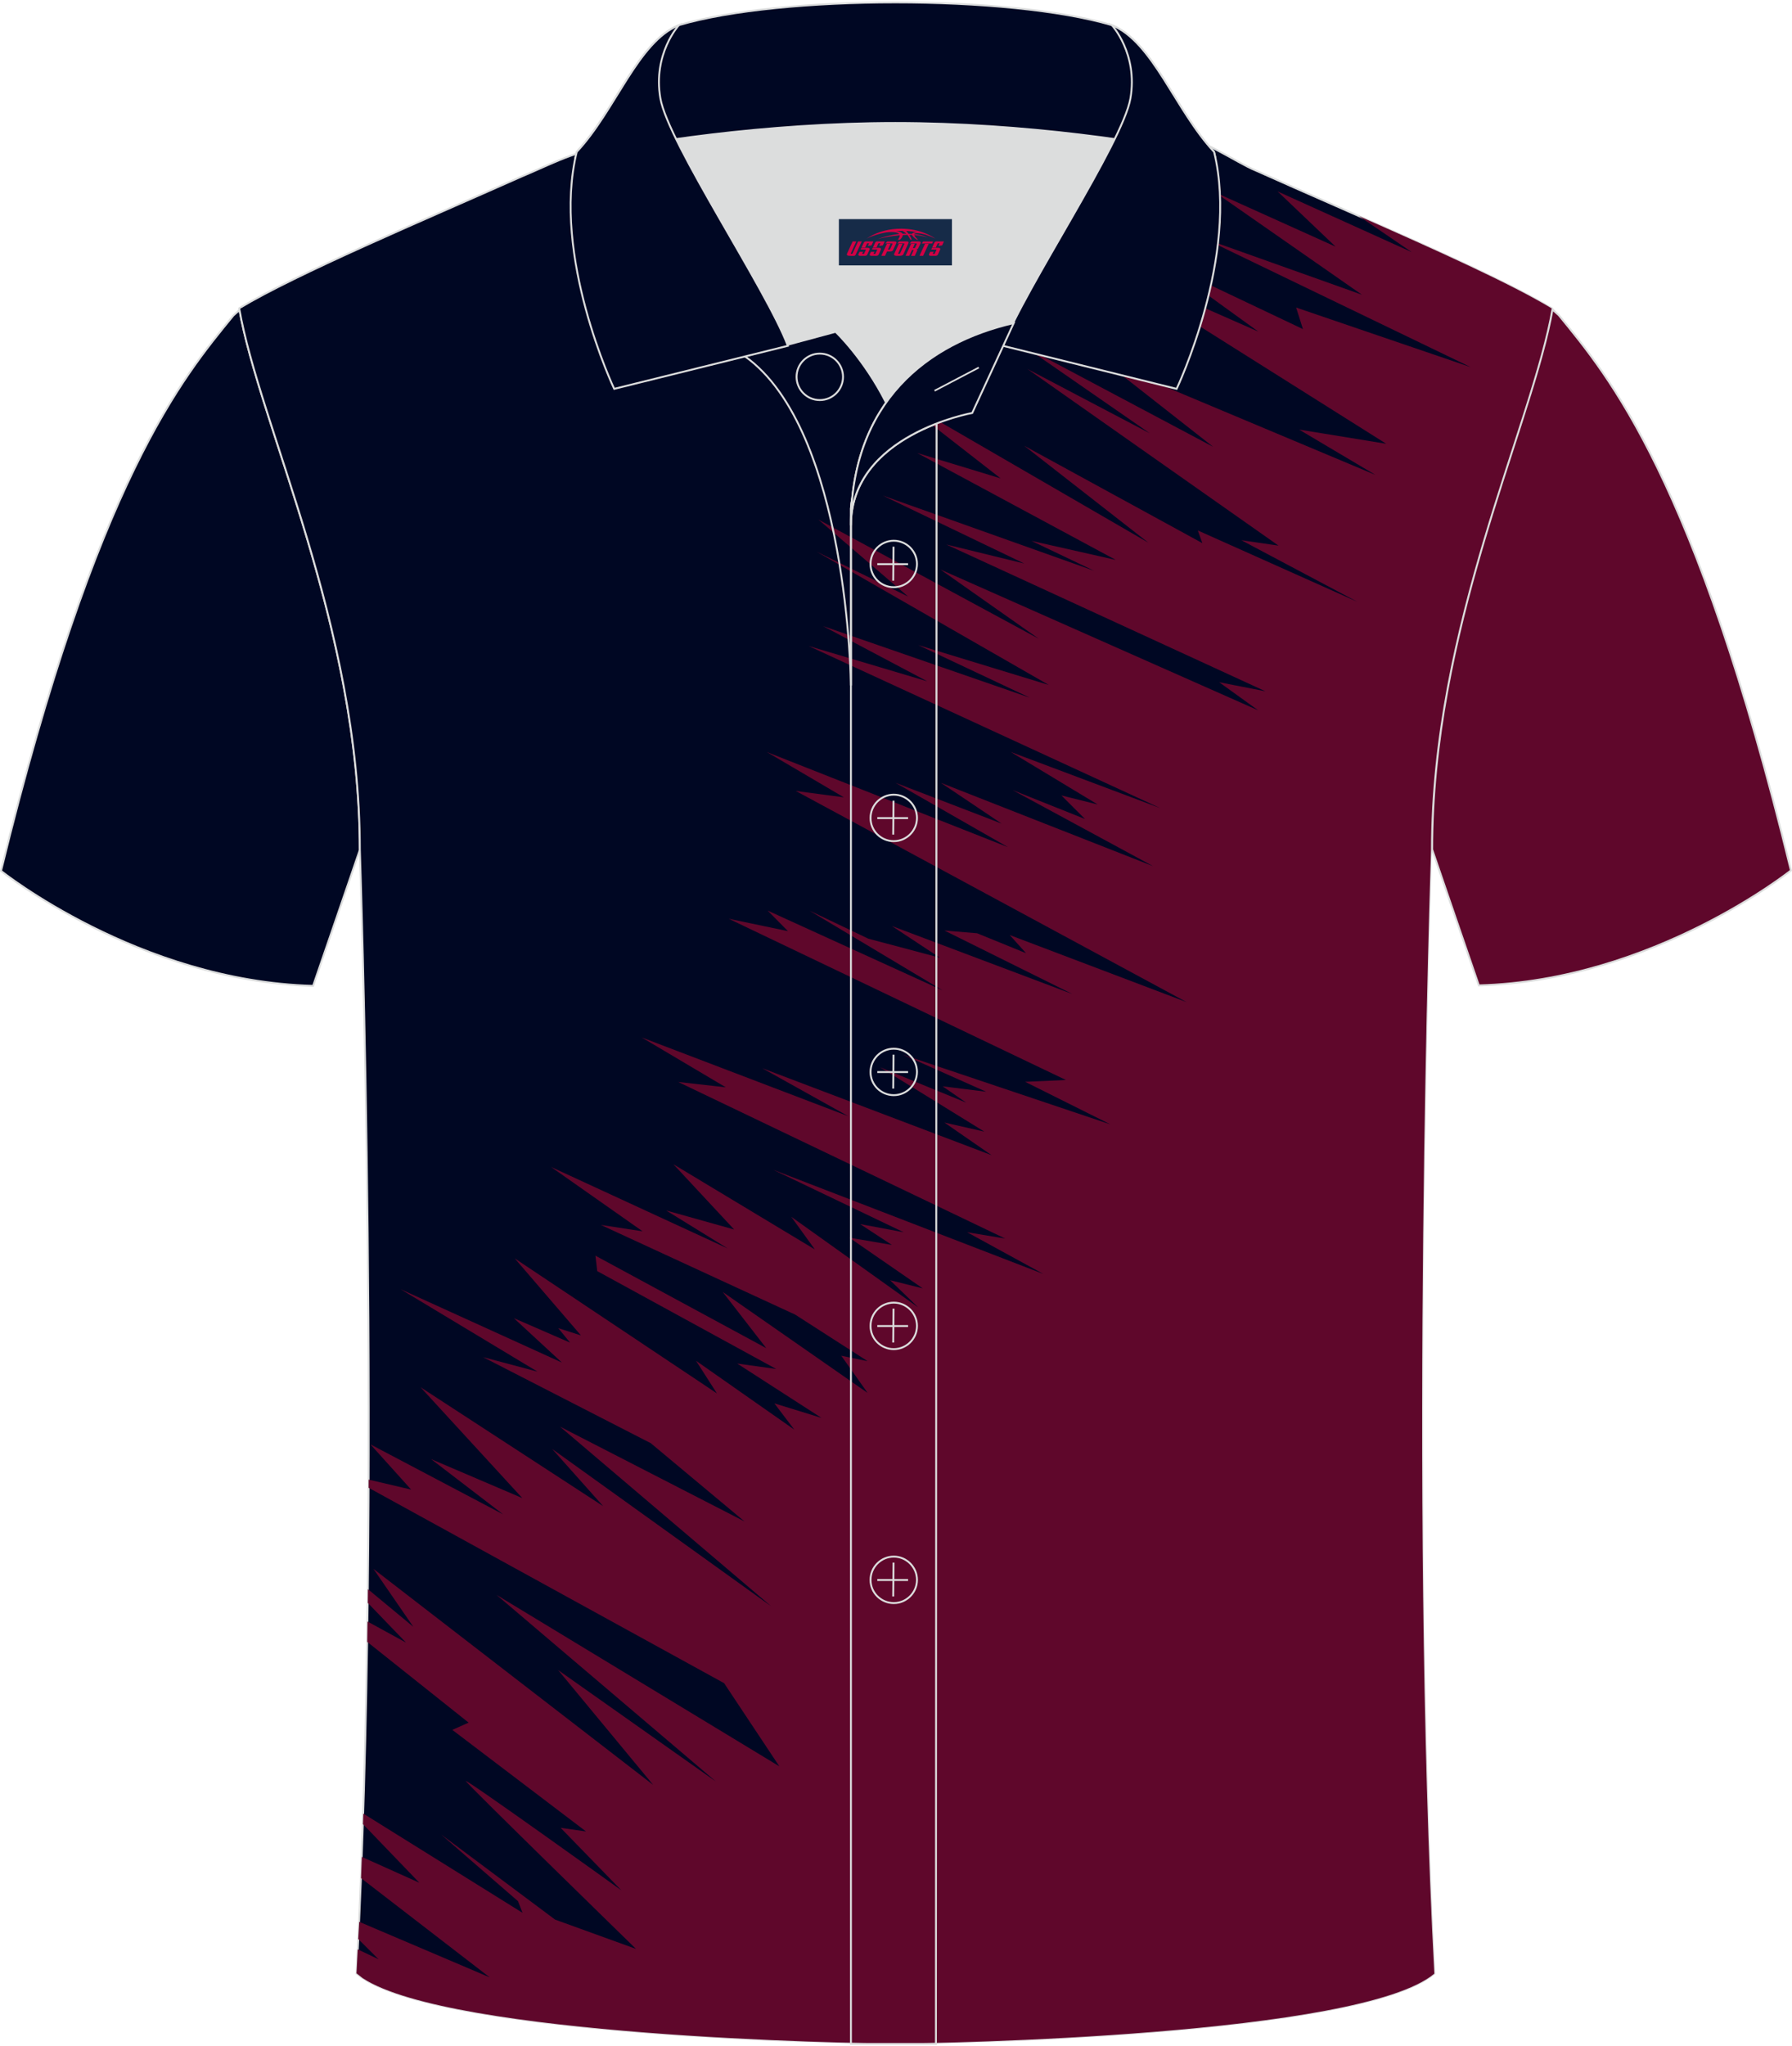 <?xml version="1.0" encoding="utf-8"?>
<!-- Generator: Adobe Illustrator 24.0.1, SVG Export Plug-In . SVG Version: 6.00 Build 0)  -->
<svg xmlns="http://www.w3.org/2000/svg" xmlns:xlink="http://www.w3.org/1999/xlink" version="1.1" id="图层_1" x="0px" y="0px" width="379.8px" height="433.5px" viewBox="0 0 380.37 433.53" enable-background="new 0 0 380.37 433.53" xml:space="preserve">
<g>
	
		<path fill-rule="evenodd" clip-rule="evenodd" fill="#000723" stroke="#DCDDDD" stroke-width="0.4" stroke-miterlimit="22.926" d="   M50.84,65.46c0.01,0.08,0.2,1.05,0.4,2.1c5.17,25.04,25.13,66.26,25.13,112.46l0,0c-2.74,8.02-9.91,28.83-9.91,28.83   c-37.03-1.02-66.24-24.39-66.24-24.39C20.56,100.97,39,79.56,49.51,66.66C49.57,66.58,50.78,65.53,50.84,65.46z"/>
	
		<path fill-rule="evenodd" clip-rule="evenodd" fill="#5F072B" stroke="#DCDDDD" stroke-width="0.4" stroke-miterlimit="22.926" d="   M329.53,65.36c-0.01,0.08-0.2,1.05-0.4,2.1c-5.17,25.04-25.14,66.26-25.14,112.46l0,0c2.74,8.02,9.91,28.83,9.91,28.83   c37.03-1.02,66.24-24.39,66.24-24.39c-20.32-83.5-38.77-104.91-49.27-117.8C330.8,66.49,329.59,65.44,329.53,65.36z"/>
	
		<path fill-rule="evenodd" clip-rule="evenodd" fill="#000723" stroke="#DCDDDD" stroke-width="0.4" stroke-miterlimit="22.926" d="   M266.38,35.79c-3.76-1.51-12.23-7.43-17.21-7.59c-52.76-1.61-91.98,7.17-123.26,3.52c-3.02-0.35-10.57,3.52-15.2,5.42   c-21.17,9.43-47.75,20.61-59.94,27.95c4.28,24.75,25.61,67.18,25.61,114.94c0,0,4.68,137.07-0.7,238.37   c15.61,13.14,104.67,14.84,114.39,14.81c9.73,0.03,98.78-1.67,114.39-14.81c-5.38-101.3-0.7-238.37-0.7-238.37   c0-47.76,21.32-90.19,25.61-114.93C316.57,57.4,287.98,45.48,266.38,35.79z"/>
	<path fill-rule="evenodd" clip-rule="evenodd" fill="#5F072B" d="M288.42,45.52l11.24,7.66L271.18,40.3l12.31,11.72L257.9,40.49   l31.17,21.72l-33.48-11.92l56.57,27.29l-37.04-12.64l1.44,4.57l-29.75-14.12l20.28,14.65l-35.31-15.53l62.46,39.33l-18.49-3.01   l16.21,9.62l-57.73-24.22l23.28,18.26l-39.83-21.14l26.38,18.27l-25.98-13.65l53.3,37.48l-7.89-1.15l24.63,13.07l-33.87-15.14   l0.96,2.69L217.4,94.26l26.36,20.57L189.69,83.5l22.7,17.68l-17.7-5.38l42.14,22.68l-17.89-4.04l13.28,6.34l-44.83-15.95   l30.02,14.42l-16.55-4.04l67.73,31.14l-9.81-1.92l8.28,5.96l-67.46-29.88l20.89,14.7l-46.78-25.29l19.05,16.34l-19.45-9.54   l49.3,28.29l-27.71-8.46l23.67,11.15l-43.87-15.18l22.13,11.72l-25.21-7.5l74.66,34.4l-31.75-11.92L233,170.37l-7.7-1.92l5,5   l-15.39-6.15l29.83,16.15l-45.03-17.68l12.89,8.65l-22.51-8.65l23.86,13.65l-51.18-20.18l16.35,9.61l-10.2-1.35l82.93,44.79   l-37.52-14.22l3.46,3.85l-10.39-4.23l-6.93-0.58l27.13,13.46l-38.29-14.42l10.2,6.73l-15.2-4.04l-12.51-5.96l28.28,16.92   l-37.14-16.92l4.31,4.36l-12.58-2.63l71.58,34.21l-8.66,0.38l18.09,9.03l-44.06-14.8l17.7,7.88l-9.24-1.15l5,3.46l-18.28-7.5   l22.13,13.65l-8.47-1.92l10.01,6.92l-48.68-18.45l18.28,10.19l-43.87-16.72l17.85,10.58l-10.1-1.13l69.41,33.22l-8.08-1.34   l16.16,8.84l-57.34-22.1l27.71,13.26l-9.24-1.73l6.74,4.42l-9.04-1.54l15.59,10.76l-6.93-1.73l5.97,5.77l-26.94-19.22l5,6.92   l-30.02-18.07l12.89,13.84l-14.43-4.04l13.08,8.07l-37.52-17.3l19.43,13.65l-8.85-1.35l41.25,19.03l15.36,9.87l-5.58-1.15   l5.58,7.88l-30.75-21.41l9.24,11.92l-36.25-19.61l0.38,3.27l37.98,20.76l-8.27-1.15l17.89,11.53l-10-3.08l4.23,5.57l-20.86-14.61   l4.43,6.92l-42.91-28.64l14.05,16.34l-4.81-1.54l2.5,3.07l-11.93-5.19l10.2,9.42L85.02,273.2l29.06,17.49l-11.54-3.07l35.6,18.26   l19.88,16.59l-39.16-20.11l44.83,38.11l-46.48-33.37l10.81,12.13L89.26,294l21.6,23.52l-19.36-8.27l15.29,11.72l-28.17-14.85   l8.65,9.6l-9.01-2.11l-0.01,1.73l75.45,41.45l11.72,17.64l-60.03-36.37l46.56,39.59l-33.48-23.64l20.17,24.36l-59.38-45.84   l8.47,12.3l-9.63-7.98l-0.03,2.91l8.11,8.42l-8.17-4.47l-0.06,4.32l21.52,17.13l-3.46,1.54l28.38,21.55l-5.39-0.77l12.89,13.26   c0,0-33.57-24.12-33-23.16c0.58,0.96,36.11,35.59,36.11,35.59l-17.18-6.22l-24.24-18.1l16.38,14.2l0.95,2.46l-33.79-21.05   l-0.07,2.24l11.96,12.43l-12.2-5.48l-0.17,4.51l27.31,21.05l-27.7-11.79l-0.21,3.65l4.31,4.3l-4.42-2.11   c-0.08,1.71-0.17,3.4-0.26,5.09l1.35,1.05c18.78,12.24,103.56,13.86,113.04,13.83c9.73,0.03,98.78-1.67,114.39-14.81   c-5.38-101.3-0.7-238.37-0.7-238.37c0-47.76,21.32-90.19,25.61-114.93C320.65,59.85,304.6,52.65,288.42,45.52z"/>
	<path fill-rule="evenodd" clip-rule="evenodd" fill="#DCDDDD" d="M188.08,85.11c6.44-9.11,16.35-14.37,26.94-16.84   c5.24-10.64,16.09-27.82,21.62-39.14c-26.77-6.52-66.38-6.52-93.15,0c6.43,13.14,20,34.17,23.66,43.71l10.22-2.75   C177.36,70.09,183.36,75.76,188.08,85.11z"/>
	<path fill="none" stroke="#DCDDDD" stroke-width="0.4" stroke-miterlimit="10" d="M158.1,75.28l19.26-5.19c0,0,6,5.67,10.72,15.03   c-3.78,5.35-6.37,12.04-7.18,20.26c-0.14,0.74-0.24,1.47-0.28,2.18v3.57v33.98C180.62,145.1,180.09,90.85,158.1,75.28z"/>
	<path fill="none" stroke="#DCDDDD" stroke-width="0.4" stroke-miterlimit="10" d="M180.62,107.56v3.57c0-1.99,0.1-3.91,0.28-5.75   C180.75,106.12,180.66,106.85,180.62,107.56L180.62,107.56z M180.62,111.13v322.2h18.04l0.14-343.78   C191.2,92.48,180.62,98.79,180.62,111.13z"/>
	<path fill-rule="evenodd" clip-rule="evenodd" fill="#000723" stroke="#DCDDDD" stroke-width="0.4" stroke-miterlimit="10" d="   M122.14,33.11c13.39-3.26,40.91-7.33,67.91-7.33s54.52,4.07,67.91,7.33l-0.28-1.2c-8.22-8.78-12.93-23.33-21.69-26.89   C225.06,1.8,207.56,0.2,190.06,0.2c-17.51,0-35.01,1.61-45.95,4.82c-8.77,3.57-13.47,18.11-21.69,26.89L122.14,33.11z"/>
	<path fill-rule="evenodd" clip-rule="evenodd" fill="#000723" stroke="#DCDDDD" stroke-width="0.4" stroke-miterlimit="10" d="   M144.11,5.02c0,0-5.58,6.05-3.94,15.53c1.63,9.49,22.57,40.53,27.06,52.51l-36.86,9.13c0,0-13.39-28.22-7.95-50.28   C130.65,23.13,135.35,8.59,144.11,5.02z"/>
	<path fill-rule="evenodd" clip-rule="evenodd" fill="#000723" stroke="#DCDDDD" stroke-width="0.4" stroke-miterlimit="10" d="   M236,5.02c0,0,5.58,6.05,3.95,15.53c-1.63,9.49-22.57,40.53-27.06,52.51l36.86,9.13c0,0,13.39-28.22,7.95-50.28   C249.47,23.13,244.76,8.59,236,5.02z"/>
	<path fill="none" stroke="#DCDDDD" stroke-width="0.4" stroke-miterlimit="10" d="M174.01,84.57c2.72,0,4.93-2.21,4.93-4.93   s-2.21-4.93-4.93-4.93c-2.72,0-4.93,2.21-4.93,4.93S171.3,84.57,174.01,84.57z"/>
	<path fill="#000723" stroke="#DCDDDD" stroke-width="0.4" stroke-miterlimit="10" d="M215.17,68.24l-8.81,19.07   c0,0-25.75,4.58-25.75,23.82C180.62,84.95,196.89,72.44,215.17,68.24z"/>
	
	<line fill="none" stroke="#DCDDDD" stroke-width="0.36" stroke-miterlimit="10" x1="207.76" y1="77.67" x2="198.37" y2="82.59"/>
	<g>
		<g>
			<path fill="none" stroke="#DCDDDD" stroke-width="0.402" stroke-miterlimit="10" d="M189.71,124.27c2.71,0,4.93-2.22,4.93-4.93     s-2.23-4.93-4.93-4.93c-2.71,0-4.93,2.22-4.93,4.93C184.76,122.06,186.98,124.27,189.71,124.27z"/>
			
				<line fill="none" stroke="#DCDDDD" stroke-width="0.402" stroke-miterlimit="10" x1="189.66" y1="115.68" x2="189.59" y2="122.88"/>
			
				<line fill="none" stroke="#DCDDDD" stroke-width="0.402" stroke-miterlimit="10" x1="186.21" y1="119.38" x2="192.75" y2="119.38"/>
		</g>
		<g>
			<path fill="none" stroke="#DCDDDD" stroke-width="0.402" stroke-miterlimit="10" d="M189.71,178.15c2.71,0,4.93-2.22,4.93-4.93     c0-2.71-2.23-4.93-4.93-4.93c-2.71,0-4.93,2.22-4.93,4.93C184.76,175.94,186.98,178.15,189.71,178.15z"/>
			
				<line fill="none" stroke="#DCDDDD" stroke-width="0.402" stroke-miterlimit="10" x1="189.66" y1="169.56" x2="189.59" y2="176.76"/>
			
				<line fill="none" stroke="#DCDDDD" stroke-width="0.402" stroke-miterlimit="10" x1="186.21" y1="173.26" x2="192.75" y2="173.26"/>
		</g>
		<g>
			<path fill="none" stroke="#DCDDDD" stroke-width="0.402" stroke-miterlimit="10" d="M189.71,232.04c2.71,0,4.93-2.22,4.93-4.93     c0-2.71-2.23-4.93-4.93-4.93c-2.71,0-4.93,2.22-4.93,4.93C184.76,229.82,186.98,232.04,189.71,232.04z"/>
			
				<line fill="none" stroke="#DCDDDD" stroke-width="0.402" stroke-miterlimit="10" x1="189.66" y1="223.45" x2="189.59" y2="230.64"/>
			
				<line fill="none" stroke="#DCDDDD" stroke-width="0.402" stroke-miterlimit="10" x1="186.21" y1="227.14" x2="192.75" y2="227.14"/>
		</g>
		<g>
			<path fill="none" stroke="#DCDDDD" stroke-width="0.402" stroke-miterlimit="10" d="M189.71,285.92c2.71,0,4.93-2.22,4.93-4.93     s-2.23-4.93-4.93-4.93c-2.71,0-4.93,2.22-4.93,4.93C184.76,283.7,186.98,285.92,189.71,285.92z"/>
			
				<line fill="none" stroke="#DCDDDD" stroke-width="0.402" stroke-miterlimit="10" x1="189.66" y1="277.33" x2="189.59" y2="284.52"/>
			
				<line fill="none" stroke="#DCDDDD" stroke-width="0.402" stroke-miterlimit="10" x1="186.21" y1="281.02" x2="192.75" y2="281.02"/>
		</g>
		<g>
			<path fill="none" stroke="#DCDDDD" stroke-width="0.402" stroke-miterlimit="10" d="M189.71,339.8c2.71,0,4.93-2.22,4.93-4.93     s-2.23-4.93-4.93-4.93c-2.71,0-4.93,2.22-4.93,4.93C184.76,337.58,186.98,339.8,189.71,339.8z"/>
			
				<line fill="none" stroke="#DCDDDD" stroke-width="0.402" stroke-miterlimit="10" x1="189.66" y1="331.21" x2="189.59" y2="338.4"/>
			
				<line fill="none" stroke="#DCDDDD" stroke-width="0.402" stroke-miterlimit="10" x1="186.21" y1="334.9" x2="192.75" y2="334.9"/>
		</g>
	</g>
</g>
<g id="tag_logo">
	<rect y="46.18" fill="#162B48" width="24" height="9.818" x="178.06"/>
	<g>
		<path fill="#D30044" d="M194.02,49.37l0.005-0.011c0.131-0.311,1.085-0.262,2.351,0.071c0.715,0.24,1.44,0.54,2.193,0.9    c-0.218-0.147-0.447-0.289-0.682-0.42l0.011,0.005l-0.011-0.005c-1.478-0.845-3.218-1.418-5.1-1.62    c-1.282-0.115-1.658-0.082-2.411-0.055c-2.449,0.142-4.68,0.905-6.458,2.095c1.26-0.638,2.722-1.075,4.195-1.336    c1.467-0.18,2.476-0.033,2.771,0.344c-1.691,0.175-3.469,0.633-4.555,1.075c1.156-0.338,2.967-0.665,4.647-0.813    c0.016,0.251-0.115,0.567-0.415,0.96h0.475c0.376-0.382,0.584-0.725,0.595-1.004c0.333-0.022,0.66-0.033,0.971-0.033    C192.85,49.81,193.06,50.16,193.26,50.55h0.262c-0.125-0.344-0.295-0.687-0.518-1.036c0.207,0,0.393,0.005,0.567,0.011    c0.104,0.267,0.496,0.66,1.058,1.025h0.245c-0.442-0.365-0.753-0.753-0.835-1.004c1.047,0.065,1.696,0.224,2.885,0.513    C195.84,49.63,195.1,49.46,194.02,49.37z M191.58,49.28c-0.164-0.295-0.655-0.485-1.402-0.551    c0.464-0.033,0.922-0.055,1.364-0.055c0.311,0.147,0.589,0.344,0.84,0.589C192.12,49.26,191.85,49.27,191.58,49.28z M193.56,49.33c-0.224-0.016-0.458-0.027-0.715-0.044c-0.147-0.202-0.311-0.398-0.502-0.6c0.082,0,0.164,0.005,0.24,0.011    c0.72,0.033,1.429,0.125,2.138,0.273C194.05,48.93,193.67,49.09,193.56,49.33z"/>
		<path fill="#D30044" d="M180.98,50.91L179.81,53.46C179.63,53.83,179.9,53.97,180.38,53.97l0.873,0.005    c0.115,0,0.251-0.049,0.327-0.175l1.342-2.891H182.14L180.92,53.54H180.75c-0.147,0-0.185-0.033-0.147-0.125l1.156-2.504H180.98L180.98,50.91z M182.84,52.26h1.271c0.36,0,0.584,0.125,0.442,0.425L184.08,53.72C183.98,53.94,183.71,53.97,183.48,53.97H182.56c-0.267,0-0.442-0.136-0.349-0.333l0.235-0.513h0.742L183.01,53.5C182.99,53.55,183.03,53.56,183.09,53.56h0.18    c0.082,0,0.125-0.016,0.147-0.071l0.376-0.813c0.011-0.022,0.011-0.044-0.055-0.044H182.67L182.84,52.26L182.84,52.26z M183.66,52.19h-0.78l0.475-1.025c0.098-0.218,0.338-0.256,0.578-0.256H185.38L184.99,51.75L184.21,51.87l0.262-0.562H184.18c-0.082,0-0.12,0.016-0.147,0.071L183.66,52.19L183.66,52.19z M185.25,52.26L185.08,52.63h1.069c0.06,0,0.06,0.016,0.049,0.044    L185.82,53.49C185.8,53.54,185.76,53.56,185.68,53.56H185.5c-0.055,0-0.104-0.011-0.082-0.06l0.175-0.376H184.85L184.62,53.64C184.52,53.83,184.7,53.97,184.97,53.97h0.916c0.24,0,0.502-0.033,0.605-0.251l0.475-1.031c0.142-0.3-0.082-0.425-0.442-0.425H185.25L185.25,52.26z M186.06,52.19l0.371-0.818c0.022-0.055,0.06-0.071,0.147-0.071h0.295L186.61,51.86l0.791-0.115l0.387-0.845H186.34c-0.24,0-0.48,0.038-0.578,0.256L185.29,52.19L186.06,52.19L186.06,52.19z M188.46,52.65h0.278c0.087,0,0.153-0.022,0.202-0.115    l0.496-1.075c0.033-0.076-0.011-0.12-0.125-0.12H187.91l0.431-0.431h1.522c0.355,0,0.485,0.153,0.393,0.355l-0.676,1.445    c-0.06,0.125-0.175,0.333-0.644,0.327l-0.649-0.005L187.85,53.97H187.07l1.178-2.558h0.785L188.46,52.65L188.46,52.65z     M191.05,53.46c-0.022,0.049-0.06,0.076-0.142,0.076h-0.191c-0.082,0-0.109-0.027-0.082-0.076l0.944-2.051h-0.785l-0.987,2.138    c-0.125,0.273,0.115,0.415,0.453,0.415h0.72c0.327,0,0.649-0.071,0.769-0.322l1.085-2.384c0.093-0.202-0.06-0.355-0.415-0.355    h-1.533l-0.431,0.431h1.38c0.115,0,0.164,0.033,0.131,0.104L191.05,53.46L191.05,53.46z M193.77,52.33h0.278    c0.087,0,0.158-0.022,0.202-0.115l0.344-0.753c0.033-0.076-0.011-0.12-0.125-0.12h-1.402l0.425-0.431h1.527    c0.355,0,0.485,0.153,0.393,0.355l-0.529,1.124c-0.044,0.093-0.147,0.18-0.393,0.18c0.224,0.011,0.256,0.158,0.175,0.327    l-0.496,1.075h-0.785l0.54-1.167c0.022-0.055-0.005-0.087-0.104-0.087h-0.235L193,53.97h-0.785l1.178-2.558h0.785L193.77,52.33L193.77,52.33z M196.34,51.42L195.16,53.97h0.785l1.184-2.558H196.34L196.34,51.42z M197.85,51.35l0.202-0.431h-2.1l-0.295,0.431    H197.85L197.85,51.35z M197.83,52.26h1.271c0.36,0,0.584,0.125,0.442,0.425l-0.475,1.031c-0.104,0.218-0.371,0.251-0.605,0.251    h-0.916c-0.267,0-0.442-0.136-0.349-0.333l0.235-0.513h0.742L198,53.5c-0.022,0.049,0.022,0.06,0.082,0.06h0.18    c0.082,0,0.125-0.016,0.147-0.071l0.376-0.813c0.011-0.022,0.011-0.044-0.049-0.044h-1.069L197.83,52.26L197.83,52.26z     M198.64,52.19H197.86l0.475-1.025c0.098-0.218,0.338-0.256,0.578-0.256h1.451l-0.387,0.845l-0.791,0.115l0.262-0.562h-0.295    c-0.082,0-0.12,0.016-0.147,0.071L198.64,52.19z"/>
	</g>
</g>
</svg>